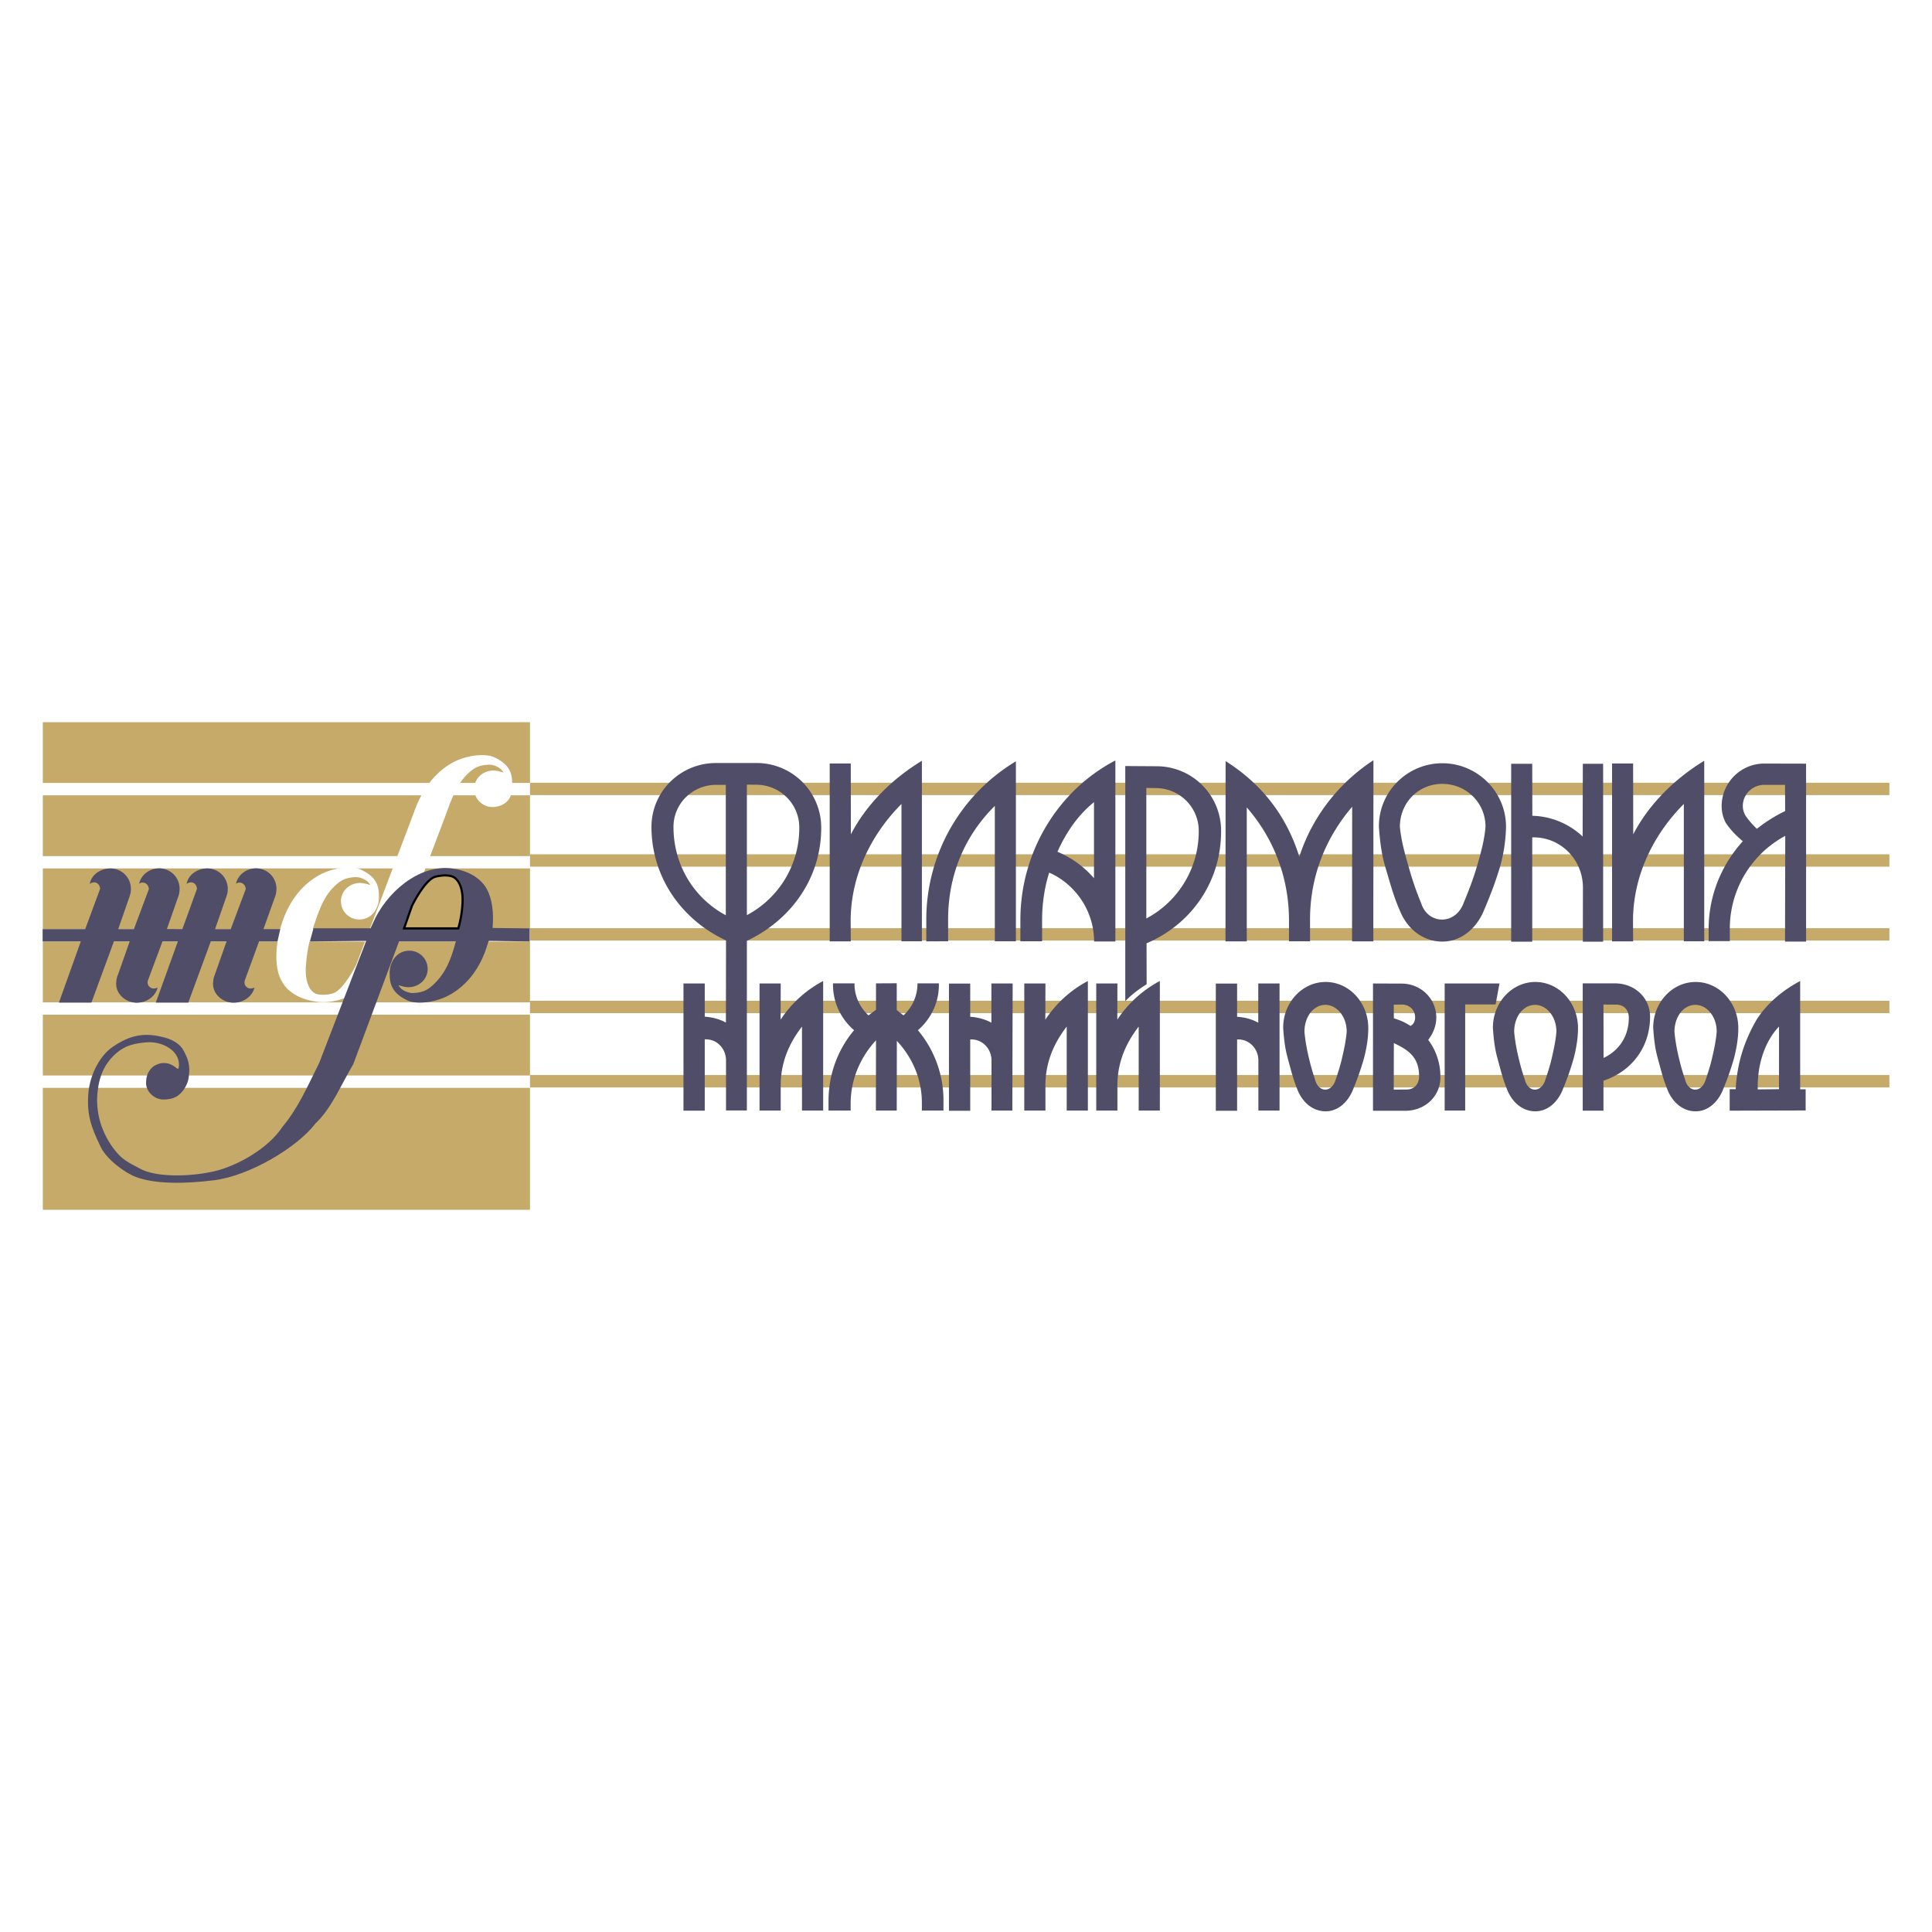 <svg xmlns="http://www.w3.org/2000/svg" width="2500" height="2500" viewBox="0 0 192.756 192.756"><g fill-rule="evenodd" clip-rule="evenodd"><path fill="#fff" d="M0 0h192.756v192.756H0V0z"/><path fill="#c6aa6a" d="M52.878 78.093h135.626v1.235H52.878v-1.235zM52.878 85.235h135.626v1.234H52.878v-1.234zM52.878 92.604h135.626v1.233H52.878v-1.233zM52.878 99.848h135.626v1.234H52.878v-1.234zM52.878 107.257h135.626v1.235H52.878v-1.235z"/><path d="M112.268 99.891c.664-.697 1.404-1.232 2.133-1.693l-.01-4.084c4.395-1.865 7.438-6.056 7.438-11.18a6.431 6.431 0 0 0-6.453-6.485l-3.107-.021v23.463h-.001zm3.054-21.266c2.369.021 4.266 1.908 4.277 4.244a9.836 9.836 0 0 1-5.23 8.768V78.614l.953.011zM89.94 80.211c-2.969 2.98-5.038 7.053-5.07 11.587l.011 2.123H82.78V76.17h2.101l.011 7.074c1.576-3.044 4.191-5.584 7.085-7.342v18.007H89.94V80.211zM167.996 80.211c-2.971 2.98-5.039 7.053-5.07 11.587l.01 2.123h-2.1V76.17h2.1l.012 7.074c1.574-3.044 4.191-5.584 7.084-7.342v18.007h-2.035V80.211h-.001zM94.592 91.766c0-4.555 1.705-8.436 4.662-11.361V93.91h2.102V75.956a18.41 18.41 0 0 0-8.939 15.874v2.09l2.176-.011v-2.143h-.001zM111.281 75.87c-5.789 3.022-9.496 9.218-9.477 15.96v2.079h2.166V91.83c0-1.662.236-3.28.707-4.77 2.627 1.158 4.48 3.837 4.48 6.871h2.123V75.87h.001zm-2.133 11.748V80.03c-1.684 1.361-2.842 3.151-3.645 4.952a9.829 9.829 0 0 1 3.645 2.636zM129.633 85.484c1.285-4.02 3.998-7.428 7.396-9.636l-.012 18.072h-2.123l.012-13.431c-2.627 3.077-4.213 6.924-4.203 11.287v2.133h-2.1v-2.154c-.021-4.362-1.609-8.21-4.213-11.201V93.92h-2.123l.012-17.986c3.666 2.316 6.11 5.531 7.354 9.55zM150.256 82.526c.021-3.516-2.852-6.377-6.357-6.377-3.504 0-6.377 2.862-6.324 6.377.107 1.437.258 2.68.633 3.955.408 1.372.848 3.033 1.469 4.395.707 1.769 2.273 3.065 4.223 3.065 1.941 0 3.453-1.383 4.16-3.13.568-1.329 1.072-2.615 1.512-4.051a15.77 15.77 0 0 0 .684-4.234zm-2.047-.032c.01-2.412-1.941-4.287-4.311-4.287-2.367 0-4.232 1.865-4.232 4.287.139 1.426.535 2.819.857 3.923.406 1.437.729 2.38 1.264 3.688.664 2.111 3.303 2.219 4.182.128.525-1.275.996-2.455 1.393-3.816.353-1.2.749-2.637.847-3.923zM136.514 102.592c.01-2.541-1.896-4.62-4.256-4.62-2.348 0-4.266 2.079-4.234 4.62.076 1.028.172 1.939.42 2.861.277 1.008.566 2.208.975 3.194.482 1.286 1.521 2.229 2.84 2.229 1.297 0 2.305-1.008 2.777-2.283.396-.954.729-1.896 1.027-2.937.257-.942.451-2.047.451-3.064zm-2.155.343c.01-1.501-.975-2.68-2.133-2.68-1.168 0-2.08 1.169-2.08 2.68.076.9.246 1.769.408 2.476.213.9.375 1.479.643 2.272.311 1.318 1.619 1.394 2.047.086.258-.771.504-1.512.686-2.358.183-.772.365-1.662.429-2.476zM157.438 102.592c.01-2.541-1.898-4.62-4.256-4.62-2.348 0-4.266 2.079-4.234 4.62.076 1.028.172 1.939.418 2.861.279 1.008.568 2.208.977 3.194.482 1.286 1.521 2.229 2.84 2.229 1.297 0 2.305-1.008 2.777-2.283.396-.954.729-1.896 1.027-2.937.257-.942.451-2.047.451-3.064zm-2.155.343c.01-1.501-.977-2.68-2.133-2.68-1.17 0-2.08 1.169-2.08 2.68.074.9.246 1.769.408 2.476.213.9.375 1.479.643 2.272.311 1.318 1.617 1.394 2.047.086.258-.771.504-1.512.686-2.358.181-.772.365-1.662.429-2.476zM173.43 102.592c.012-2.541-1.896-4.62-4.256-4.62-2.348 0-4.266 2.079-4.232 4.62.074 1.028.17 1.939.418 2.861.277 1.008.566 2.208.975 3.194.482 1.286 1.521 2.229 2.84 2.229 1.297 0 2.305-1.008 2.777-2.283.396-.954.729-1.896 1.029-2.937.255-.942.449-2.047.449-3.064zm-2.155.343c.012-1.501-.975-2.68-2.133-2.68-1.168 0-2.08 1.169-2.08 2.68.076.9.246 1.769.408 2.476.213.9.375 1.479.643 2.272.311 1.318 1.619 1.394 2.047.086.258-.771.504-1.512.688-2.358.181-.772.363-1.662.427-2.476zM152.881 81.39l-.01-5.188h-2.102v17.75h2.102V83.544c2.797-.075 5.059 2.198 5.059 5.006l-.01 5.402h2.025v-17.75h-2.025l-.021 7.257a7.601 7.601 0 0 0-5.018-2.069zM176.045 78.303h2.047l.012 2.615a15.251 15.251 0 0 0-2.818 1.769 7.757 7.757 0 0 1-1.17-1.361c-.17-.343-.234-.622-.234-.911-.001-1.169.952-2.112 2.163-2.112zm-5.574 14.352v1.243h2.113v-1.286a10.497 10.497 0 0 1 5.531-9.218l-.023 10.547h2.102v-17.75l-4.18-.01c-2.326 0-4.244 1.897-4.244 4.234 0 .579.127 1.136.406 1.672.514.761 1.061 1.297 1.705 1.844-2.111 2.336-3.399 5.38-3.41 8.724zM81.933 82.569c.01 5.091-3.077 9.261-7.418 11.297v16.925h-2.08v-5.016c-.011-1.212-.975-2.145-2.122-2.08v7.117H68.19v-12.69h2.123v3.312c.804.054 1.511.258 2.111.59l.011-8.2c-4.352-2.004-7.417-6.228-7.439-11.287-.021-3.537 2.873-6.42 6.453-6.41h4.02a6.44 6.44 0 0 1 6.464 6.442zm-6.464-4.277c2.369.021 4.266 1.908 4.276 4.245a9.832 9.832 0 0 1-5.23 8.768V78.282l.954.01zm-3.055 13.023V78.303h-.975c-2.369.011-4.267 1.897-4.245 4.234.011 3.816 2.079 7.096 5.22 8.778zM98.912 98.122h2.121l-.031 12.68h-2.08v-5.017c-.01-1.211-.975-2.144-2.122-2.079v7.117h-2.123v-12.69H96.8v3.312c.803.054 1.51.257 2.112.59v-3.913zM125.537 98.122h2.123v12.68h-2.111v-5.017c-.012-1.211-.977-2.144-2.123-2.079v7.117h-2.123v-12.69h2.123v3.312c.805.054 1.512.257 2.111.59v-3.913z" fill="#4f4d68"/><path d="M80.014 102.42v8.382h2.112V97.875a11.522 11.522 0 0 0-4.245 3.859l.011-3.612H75.78v12.68h2.112v-2.208c-.065-2.508.814-4.47 2.122-6.174zM106.426 102.42v8.382h2.111V97.875a11.526 11.526 0 0 0-4.244 3.859l.01-3.612h-2.111v12.68h2.111v-2.208c-.065-2.508.814-4.47 2.123-6.174zM113.607 102.42v8.382h2.111V97.875a11.526 11.526 0 0 0-4.244 3.859l.01-3.612h-2.111v12.68h2.111v-2.208c-.064-2.508.815-4.47 2.123-6.174zM172.572 110.812l7.578-.021v-2.111h-.547V97.876c-1.693.9-3.236 2.154-4.318 3.806-1.33 2.282-1.984 4.522-2.113 6.988h-.6v2.142zm2.797-2.122c-.053-2.615.773-4.855 2.123-6.271v6.249l-2.123.022zM93.67 98.111h-2.133a4.29 4.29 0 0 1-1.394 3.193c-.203-.149-.439-.342-.675-.535V98.1l-2.069.011v2.637c-.268.192-.546.407-.75.557-.857-.793-1.415-1.929-1.394-3.193h-2.144c-.043 1.865.782 3.537 2.101 4.673-1.597 1.897-2.551 4.353-2.551 7.074v.943h2.208v-.771c.021-2.412 1.008-4.599 2.53-6.238l-.011 7.01h2.08l.01-6.956c1.501 1.597 2.498 3.752 2.498 6.174v.782h2.154v-.9a10.866 10.866 0 0 0-2.551-7.117c1.319-1.138 2.145-2.831 2.091-4.675zM161.125 98.111h-3.217v12.701h2.07v-2.99c2.744-.911 4.607-3.248 4.65-6.292.044-1.962-1.521-3.419-3.503-3.419zm.129 2.122c.793 0 1.264.568 1.254 1.34-.012 1.854-1.008 3.27-2.52 3.977l-.01-5.327 1.276.01zM140.33 108.701c.793 0 1.264-.568 1.254-1.34-.012-1.854-1.008-2.583-2.52-3.291l-.01 4.642 1.276-.011zm-.439-8.478c.76.021 1.297.558 1.297 1.286 0 .364-.15.687-.461.847-.6-.386-1.02-.557-1.662-.761l-.01-1.361.836-.011zm-.098-2.09c1.941-.021 3.506 1.489 3.506 3.376 0 .825-.301 1.575-.805 2.24a6.078 6.078 0 0 1 1.213 3.655c.043 1.961-1.523 3.419-3.506 3.419h-3.217V98.122l2.809.011zM146.182 100.212v10.59h-2.047v-12.68h5.467l-.385 2.09h-3.035z" fill="#4f4d68"/><path fill="#c6aa6a" d="M4.272 72.053h48.606v6.063H4.272v-6.063zM4.272 79.349h48.606v6.064H4.272v-6.064zM4.272 86.645h48.606v6.064H4.272v-6.064zM4.272 93.941h48.606v6.064H4.272v-6.064zM4.272 101.237h48.606v6.064H4.272v-6.064zM4.272 108.533h48.606v12.17H4.272v-12.17z"/><path d="M41.239 81.211l-5.681 14.994c-.35.73-1.369 2.49-2.223 2.861-.35.154-1.451.328-1.976 0-.617-.392-.895-1.349-.854-2.512.062-.895.195-2.171.638-3.643.597-1.956 1.111-3.263 1.914-4.168.782-.844 1.297-1.184 2.398-1.235.473-.02 1.246.268 1.472.793-.278-.103-.71-.227-1.091-.206-.999.052-1.822.813-1.822 1.821 0 1.009.823 1.822 1.822 1.822.998 0 1.688-.689 1.914-1.657.031-.113.083-.576.051-.7.021-1.163-.422-1.986-1.812-2.625-.854-.391-2.902-.257-4.477.751-1.502.947-2.737 2.491-3.458 4.816-.628 2.1-.679 4.353.062 5.567.659 1.266 2.12 1.894 3.541 2.059 3.272.391 6.524-2.429 7.842-5.516l4.929-13.008c.628-1.77 1.122-2.995 1.925-3.9.782-.844 1.297-1.184 2.398-1.235.473-.021 1.245.268 1.472.793-.278-.103-.71-.227-1.091-.206-.998.051-1.821.813-1.821 1.821 0 1.009.823 1.821 1.821 1.821.999 0 1.915-.648 1.915-1.656 0-.113.082-.577.051-.7.021-1.163-.422-1.986-1.811-2.624-.854-.391-2.902-.257-4.477.751-1.503.949-2.738 2.493-3.571 4.921z" fill="#fff"/><path d="M35.249 106.166c-1.358 2.315-2.161 4.385-3.797 5.948-1.75 2.306-6.483 5.187-10.096 5.64-2.943.37-5.887.391-7.801-.329-1.06-.392-2.902-1.729-3.509-2.995-.978-2.037-1.389-3.211-1.235-5.299.144-1.945 1.194-3.839 2.418-4.673 2.151-1.492 3.674-1.327 5.187-.946.957.247 1.574.762 1.801 1.143.833 1.379.689 2.15.597 2.912-.082.627-.535 1.316-.916 1.625-.35.319-.844.505-1.595.505-.998 0-1.78-.896-1.729-1.708.021-.319.021-.772.433-1.297.268-.319.412-.391.813-.546.35-.134.72-.092.906-.051.792.175 1.05.823 1.111.391.227-1.636-1.646-2.634-3.242-2.49-.947.093-2.12.186-3.283 1.348-.741.752-1.358 1.739-1.564 3.479-.206 1.646.103 3.53 1.276 5.331 1.071 1.626 1.853 1.832 2.902 2.418 1.523.875 4.806.875 7.399.299 2.244-.504 5.403-2.233 6.854-4.445 1.544-1.843 2.449-3.932 3.674-6.391l4.683-12.164-5.619.062.36-1.317h5.691l.216-.463c1.317-3.087 4.569-5.896 7.842-5.516 1.41.164 2.851.813 3.54 2.058.515.927.721 2.326.577 3.89l3.705.041v1.307l-4.065-.062c-.093.124-.124.278-.155.391-.7 2.326-1.955 3.869-3.458 4.816-1.575 1.008-3.623 1.143-4.477.751-1.389-.638-1.832-1.461-1.812-2.624-.031-.123.021-.586.052-.699.227-.968.916-1.657 1.914-1.657.998 0 1.822.813 1.822 1.821 0 1.009-.824 1.771-1.822 1.821-.381.021-.813-.103-1.091-.206.226.525.999.813 1.472.793 1.101-.052 1.626-.392 2.398-1.235.802-.895 1.338-1.955 1.853-3.91h-5.671l-4.559 12.233z" fill="#4f4d68"/><path d="M40.312 92.624l.782-2.233c.35-.73 1.358-2.5 2.202-2.871.35-.144 1.472-.319 1.997.01.618.391.905 1.358.854 2.511a11.008 11.008 0 0 1-.422 2.583h-5.413z" fill="#c6aa6a" stroke="#000" stroke-width=".216" stroke-miterlimit="2.613"/><path d="M25.843 93.931l-1.41 3.858a.735.735 0 0 0-.041.227c0 .34.277.607.607.607.113 0 .278-.041.391-.093-.227.906-1.111 1.513-2.089 1.513-1.122 0-2.151-.926-2.038-2.037.031-.36.031-.401.165-.751l1.174-3.324h-1.575l-2.243 6.103h-3.242l2.202-6.103H16.21l-1.441 3.858a.608.608 0 0 0 .566.834c.113 0 .278-.041.392-.093-.227.906-1.112 1.513-2.089 1.513-1.122 0-2.151-.926-2.038-2.037.031-.36.031-.401.165-.751l1.173-3.324h-1.575l-2.244 6.103H5.878l2.182-6.103H4.252v-1.235h4.25l1.481-4.003c0-.36-.247-.658-.586-.658a.75.75 0 0 0-.443.154c.165-.937 1.091-1.544 2.068-1.544 1.122 0 2.038.906 2.038 2.038 0 .257-.031.442-.113.7l-1.152 3.313h1.564l1.492-3.982c-.011-.391-.288-.659-.628-.659-.165 0-.206.041-.339.113.195-.916 1.06-1.533 1.997-1.533 1.121 0 2.038.905 2.038 2.037 0 .206-.031.422-.083.638l-1.184 3.375 1.544.01 1.451-4.003c0-.36-.247-.658-.587-.658a.744.744 0 0 0-.442.154c.165-.937 1.091-1.544 2.068-1.544 1.122 0 2.038.906 2.038 2.038 0 .257-.031.442-.113.7l-1.153 3.313h1.564l1.492-3.982c-.01-.391-.288-.659-.628-.659-.164 0-.205.041-.339.113.196-.916 1.06-1.533 1.997-1.533 1.122 0 2.038.905 2.038 2.037 0 .206-.031.422-.083.638l-1.214 3.386h1.678l-.278 1.235h-1.842v.001z" fill="#4f4d68"/></g></svg>